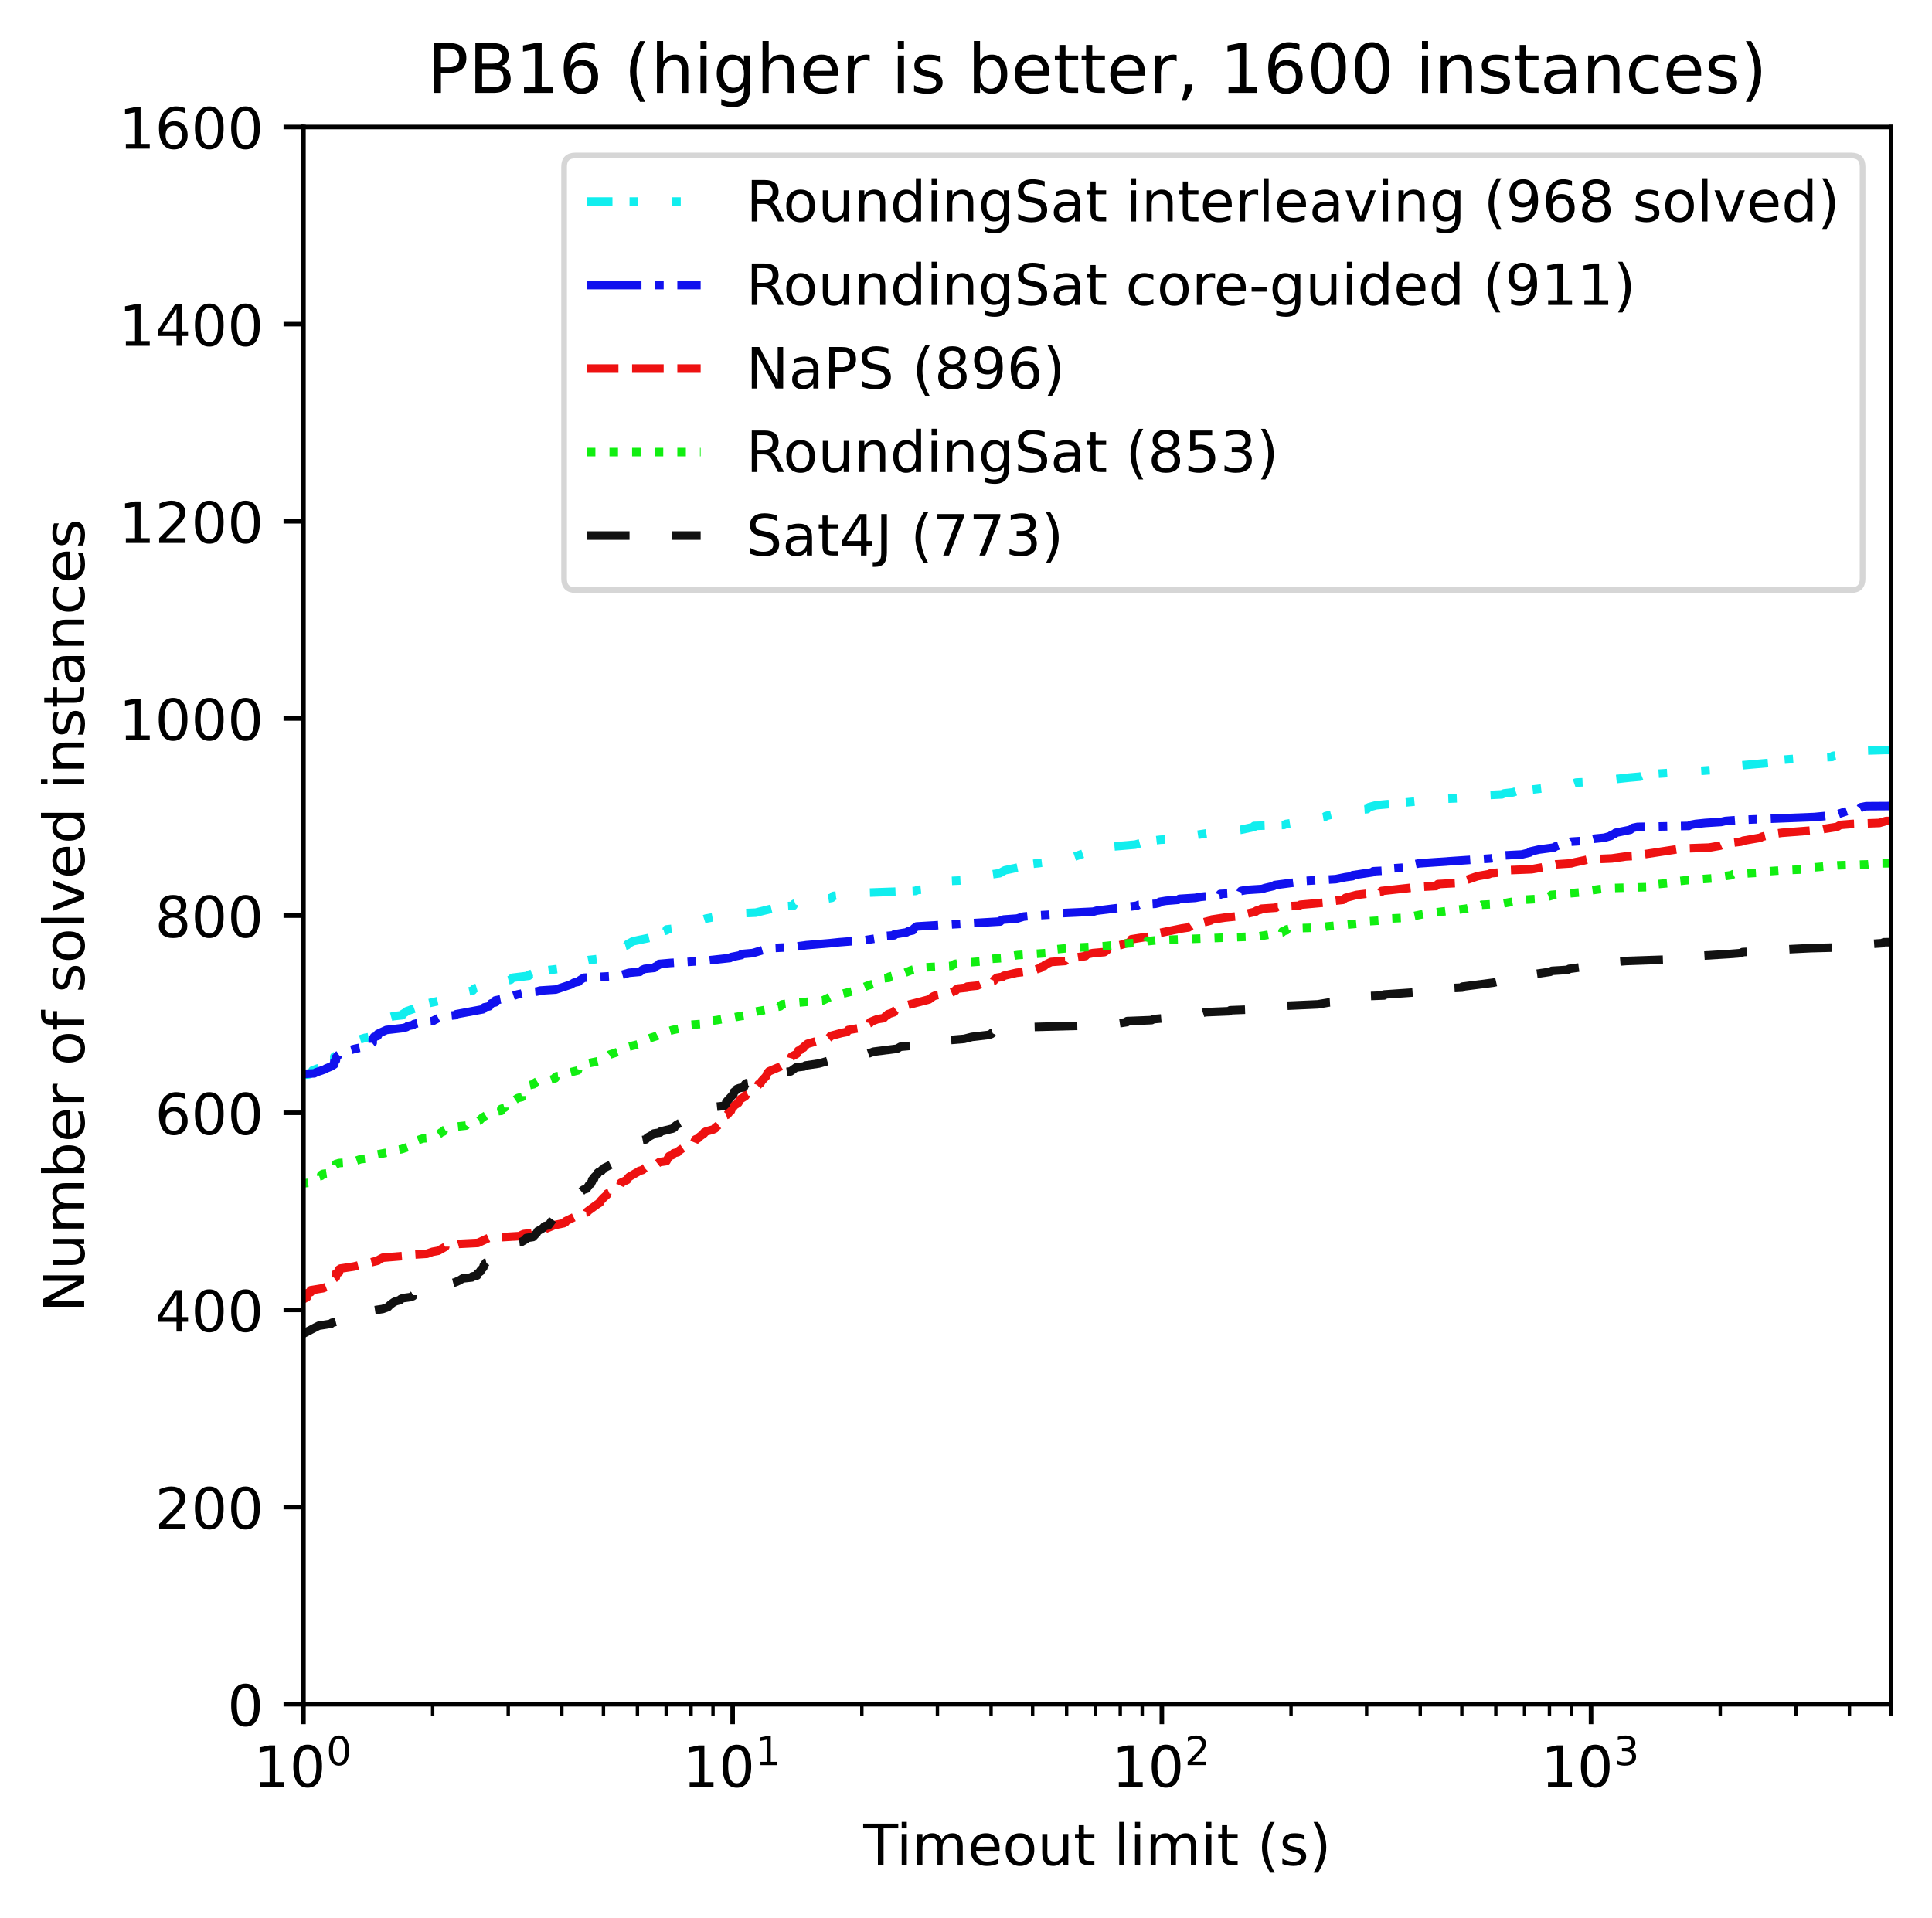 <?xml version="1.0"?>
 <!-- Created with matplotlib (https://matplotlib.org/) -->
<svg height="337.074" version="1.1" viewBox="0 0 339.528 337.074" width="339.528" xmlns="http://www.w3.org/2000/svg" xmlns:xlink="http://www.w3.org/1999/xlink"> <defs> <style type="text/css">
*{stroke-linecap:butt;stroke-linejoin:round;} </style> </defs> <g id="figure_1"> <g id="patch_1"> <path d="M 0 337.074 L 339.528 337.074 L 339.528 0 L 0 0 z
" style="fill:#ffffff;"></path> </g> <g id="axes_1"> <g id="patch_2"> <path d="M 53.328 299.518 L 332.328 299.518 L 332.328 22.318 L 53.328 22.318 z
" style="fill:#ffffff;"></path> </g> <g id="matplotlib.axis_1"> <g id="xtick_1"> <g id="line2d_1"> <defs> <path d="M 0 0 L 0 3.5 " id="mfb3a3756fa" style="stroke:#000000;stroke-width:0.8;"></path> </defs> <g> <use style="stroke:#000000;stroke-width:0.8;" x="53.328" xlink:href="#mfb3a3756fa" y="299.518"></use> </g> </g> <g id="text_1">  <defs> <path d="M 12.406 8.297 L 28.516 8.297 L 28.516 63.922 L 10.984 60.406 L 10.984 69.391 L 28.422 72.906 L 38.281 72.906 L 38.281 8.297 L 54.391 8.297 L 54.391 0 L 12.406 0 z
" id="DejaVuSans-49"></path> <path d="M 31.781 66.406 Q 24.172 66.406 20.328 58.906 Q 16.5 51.422 16.5 36.375 Q 16.5 21.391 20.328 13.891 Q 24.172 6.391 31.781 6.391 Q 39.453 6.391 43.281 13.891 Q 47.125 21.391 47.125 36.375 Q 47.125 51.422 43.281 58.906 Q 39.453 66.406 31.781 66.406 z
M 31.781 74.219 Q 44.047 74.219 50.516 64.516 Q 56.984 54.828 56.984 36.375 Q 56.984 17.969 50.516 8.266 Q 44.047 -1.422 31.781 -1.422 Q 19.531 -1.422 13.062 8.266 Q 6.594 17.969 6.594 36.375 Q 6.594 54.828 13.062 64.516 Q 19.531 74.219 31.781 74.219 z
" id="DejaVuSans-48"></path> </defs> <g transform="translate(44.528 314.117)scale(0.1 -0.1)"> <use transform="translate(0 0.766)" xlink:href="#DejaVuSans-49"></use> <use transform="translate(63.623 0.766)" xlink:href="#DejaVuSans-48"></use> <use transform="translate(128.203 39.047)scale(0.7)" xlink:href="#DejaVuSans-48"></use> </g> </g> </g> <g id="xtick_2"> <g id="line2d_2"> <g> <use style="stroke:#000000;stroke-width:0.8;" x="128.755" xlink:href="#mfb3a3756fa" y="299.518"></use> </g> </g> <g id="text_2">  <g transform="translate(119.955 314.117)scale(0.1 -0.1)"> <use transform="translate(0 0.684)" xlink:href="#DejaVuSans-49"></use> <use transform="translate(63.623 0.684)" xlink:href="#DejaVuSans-48"></use> <use transform="translate(128.203 38.966)scale(0.7)" xlink:href="#DejaVuSans-49"></use> </g> </g> </g> <g id="xtick_3"> <g id="line2d_3"> <g> <use style="stroke:#000000;stroke-width:0.8;" x="204.181" xlink:href="#mfb3a3756fa" y="299.518"></use> </g> </g> <g id="text_3">  <defs> <path d="M 19.188 8.297 L 53.609 8.297 L 53.609 0 L 7.328 0 L 7.328 8.297 Q 12.938 14.109 22.625 23.891 Q 32.328 33.688 34.812 36.531 Q 39.547 41.844 41.422 45.531 Q 43.312 49.219 43.312 52.781 Q 43.312 58.594 39.234 62.25 Q 35.156 65.922 28.609 65.922 Q 23.969 65.922 18.812 64.312 Q 13.672 62.703 7.812 59.422 L 7.812 69.391 Q 13.766 71.781 18.938 73 Q 24.125 74.219 28.422 74.219 Q 39.75 74.219 46.484 68.547 Q 53.219 62.891 53.219 53.422 Q 53.219 48.922 51.531 44.891 Q 49.859 40.875 45.406 35.406 Q 44.188 33.984 37.641 27.219 Q 31.109 20.453 19.188 8.297 z
" id="DejaVuSans-50"></path> </defs> <g transform="translate(195.381 314.117)scale(0.1 -0.1)"> <use transform="translate(0 0.766)" xlink:href="#DejaVuSans-49"></use> <use transform="translate(63.623 0.766)" xlink:href="#DejaVuSans-48"></use> <use transform="translate(128.203 39.047)scale(0.7)" xlink:href="#DejaVuSans-50"></use> </g> </g> </g> <g id="xtick_4"> <g id="line2d_4"> <g> <use style="stroke:#000000;stroke-width:0.8;" x="279.607" xlink:href="#mfb3a3756fa" y="299.518"></use> </g> </g> <g id="text_4">  <defs> <path d="M 40.578 39.312 Q 47.656 37.797 51.625 33 Q 55.609 28.219 55.609 21.188 Q 55.609 10.406 48.188 4.484 Q 40.766 -1.422 27.094 -1.422 Q 22.516 -1.422 17.656 -0.516 Q 12.797 0.391 7.625 2.203 L 7.625 11.719 Q 11.719 9.328 16.594 8.109 Q 21.484 6.891 26.812 6.891 Q 36.078 6.891 40.938 10.547 Q 45.797 14.203 45.797 21.188 Q 45.797 27.641 41.281 31.266 Q 36.766 34.906 28.719 34.906 L 20.219 34.906 L 20.219 43.016 L 29.109 43.016 Q 36.375 43.016 40.234 45.922 Q 44.094 48.828 44.094 54.297 Q 44.094 59.906 40.109 62.906 Q 36.141 65.922 28.719 65.922 Q 24.656 65.922 20.016 65.031 Q 15.375 64.156 9.812 62.312 L 9.812 71.094 Q 15.438 72.656 20.344 73.438 Q 25.25 74.219 29.594 74.219 Q 40.828 74.219 47.359 69.109 Q 53.906 64.016 53.906 55.328 Q 53.906 49.266 50.438 45.094 Q 46.969 40.922 40.578 39.312 z
" id="DejaVuSans-51"></path> </defs> <g transform="translate(270.807 314.117)scale(0.1 -0.1)"> <use transform="translate(0 0.766)" xlink:href="#DejaVuSans-49"></use> <use transform="translate(63.623 0.766)" xlink:href="#DejaVuSans-48"></use> <use transform="translate(128.203 39.047)scale(0.7)" xlink:href="#DejaVuSans-51"></use> </g> </g> </g> <g id="xtick_5"> <g id="line2d_5"> <defs> <path d="M 0 0 L 0 2 " id="m0e58a6c220" style="stroke:#000000;stroke-width:0.6;"></path> </defs> <g> <use style="stroke:#000000;stroke-width:0.6;" x="76.034" xlink:href="#m0e58a6c220" y="299.518"></use> </g> </g> </g> <g id="xtick_6"> <g id="line2d_6"> <g> <use style="stroke:#000000;stroke-width:0.6;" x="89.316" xlink:href="#m0e58a6c220" y="299.518"></use> </g> </g> </g> <g id="xtick_7"> <g id="line2d_7"> <g> <use style="stroke:#000000;stroke-width:0.6;" x="98.739" xlink:href="#m0e58a6c220" y="299.518"></use> </g> </g> </g> <g id="xtick_8"> <g id="line2d_8"> <g> <use style="stroke:#000000;stroke-width:0.6;" x="106.049" xlink:href="#m0e58a6c220" y="299.518"></use> </g> </g> </g> <g id="xtick_9"> <g id="line2d_9"> <g> <use style="stroke:#000000;stroke-width:0.6;" x="112.021" xlink:href="#m0e58a6c220" y="299.518"></use> </g> </g> </g> <g id="xtick_10"> <g id="line2d_10"> <g> <use style="stroke:#000000;stroke-width:0.6;" x="117.071" xlink:href="#m0e58a6c220" y="299.518"></use> </g> </g> </g> <g id="xtick_11"> <g id="line2d_11"> <g> <use style="stroke:#000000;stroke-width:0.6;" x="121.445" xlink:href="#m0e58a6c220" y="299.518"></use> </g> </g> </g> <g id="xtick_12"> <g id="line2d_12"> <g> <use style="stroke:#000000;stroke-width:0.6;" x="125.303" xlink:href="#m0e58a6c220" y="299.518"></use> </g> </g> </g> <g id="xtick_13"> <g id="line2d_13"> <g> <use style="stroke:#000000;stroke-width:0.6;" x="151.46" xlink:href="#m0e58a6c220" y="299.518"></use> </g> </g> </g> <g id="xtick_14"> <g id="line2d_14"> <g> <use style="stroke:#000000;stroke-width:0.6;" x="164.742" xlink:href="#m0e58a6c220" y="299.518"></use> </g> </g> </g> <g id="xtick_15"> <g id="line2d_15"> <g> <use style="stroke:#000000;stroke-width:0.6;" x="174.166" xlink:href="#m0e58a6c220" y="299.518"></use> </g> </g> </g> <g id="xtick_16"> <g id="line2d_16"> <g> <use style="stroke:#000000;stroke-width:0.6;" x="181.475" xlink:href="#m0e58a6c220" y="299.518"></use> </g> </g> </g> <g id="xtick_17"> <g id="line2d_17"> <g> <use style="stroke:#000000;stroke-width:0.6;" x="187.448" xlink:href="#m0e58a6c220" y="299.518"></use> </g> </g> </g> <g id="xtick_18"> <g id="line2d_18"> <g> <use style="stroke:#000000;stroke-width:0.6;" x="192.497" xlink:href="#m0e58a6c220" y="299.518"></use> </g> </g> </g> <g id="xtick_19"> <g id="line2d_19"> <g> <use style="stroke:#000000;stroke-width:0.6;" x="196.871" xlink:href="#m0e58a6c220" y="299.518"></use> </g> </g> </g> <g id="xtick_20"> <g id="line2d_20"> <g> <use style="stroke:#000000;stroke-width:0.6;" x="200.73" xlink:href="#m0e58a6c220" y="299.518"></use> </g> </g> </g> <g id="xtick_21"> <g id="line2d_21"> <g> <use style="stroke:#000000;stroke-width:0.6;" x="226.887" xlink:href="#m0e58a6c220" y="299.518"></use> </g> </g> </g> <g id="xtick_22"> <g id="line2d_22"> <g> <use style="stroke:#000000;stroke-width:0.6;" x="240.168" xlink:href="#m0e58a6c220" y="299.518"></use> </g> </g> </g> <g id="xtick_23"> <g id="line2d_23"> <g> <use style="stroke:#000000;stroke-width:0.6;" x="249.592" xlink:href="#m0e58a6c220" y="299.518"></use> </g> </g> </g> <g id="xtick_24"> <g id="line2d_24"> <g> <use style="stroke:#000000;stroke-width:0.6;" x="256.902" xlink:href="#m0e58a6c220" y="299.518"></use> </g> </g> </g> <g id="xtick_25"> <g id="line2d_25"> <g> <use style="stroke:#000000;stroke-width:0.6;" x="262.874" xlink:href="#m0e58a6c220" y="299.518"></use> </g> </g> </g> <g id="xtick_26"> <g id="line2d_26"> <g> <use style="stroke:#000000;stroke-width:0.6;" x="267.924" xlink:href="#m0e58a6c220" y="299.518"></use> </g> </g> </g> <g id="xtick_27"> <g id="line2d_27"> <g> <use style="stroke:#000000;stroke-width:0.6;" x="272.298" xlink:href="#m0e58a6c220" y="299.518"></use> </g> </g> </g> <g id="xtick_28"> <g id="line2d_28"> <g> <use style="stroke:#000000;stroke-width:0.6;" x="276.156" xlink:href="#m0e58a6c220" y="299.518"></use> </g> </g> </g> <g id="xtick_29"> <g id="line2d_29"> <g> <use style="stroke:#000000;stroke-width:0.6;" x="302.313" xlink:href="#m0e58a6c220" y="299.518"></use> </g> </g> </g> <g id="xtick_30"> <g id="line2d_30"> <g> <use style="stroke:#000000;stroke-width:0.6;" x="315.595" xlink:href="#m0e58a6c220" y="299.518"></use> </g> </g> </g> <g id="xtick_31"> <g id="line2d_31"> <g> <use style="stroke:#000000;stroke-width:0.6;" x="325.019" xlink:href="#m0e58a6c220" y="299.518"></use> </g> </g> </g> <g id="xtick_32"> <g id="line2d_32"> <g> <use style="stroke:#000000;stroke-width:0.6;" x="332.328" xlink:href="#m0e58a6c220" y="299.518"></use> </g> </g> </g> <g id="text_5">  <defs> <path d="M -0.297 72.906 L 61.375 72.906 L 61.375 64.594 L 35.5 64.594 L 35.5 0 L 25.594 0 L 25.594 64.594 L -0.297 64.594 z
" id="DejaVuSans-84"></path> <path d="M 9.422 54.688 L 18.406 54.688 L 18.406 0 L 9.422 0 z
M 9.422 75.984 L 18.406 75.984 L 18.406 64.594 L 9.422 64.594 z
" id="DejaVuSans-105"></path> <path d="M 52 44.188 Q 55.375 50.25 60.062 53.125 Q 64.75 56 71.094 56 Q 79.641 56 84.281 50.016 Q 88.922 44.047 88.922 33.016 L 88.922 0 L 79.891 0 L 79.891 32.719 Q 79.891 40.578 77.094 44.375 Q 74.312 48.188 68.609 48.188 Q 61.625 48.188 57.562 43.547 Q 53.516 38.922 53.516 30.906 L 53.516 0 L 44.484 0 L 44.484 32.719 Q 44.484 40.625 41.703 44.406 Q 38.922 48.188 33.109 48.188 Q 26.219 48.188 22.156 43.531 Q 18.109 38.875 18.109 30.906 L 18.109 0 L 9.078 0 L 9.078 54.688 L 18.109 54.688 L 18.109 46.188 Q 21.188 51.219 25.484 53.609 Q 29.781 56 35.688 56 Q 41.656 56 45.828 52.969 Q 50 49.953 52 44.188 z
" id="DejaVuSans-109"></path> <path d="M 56.203 29.594 L 56.203 25.203 L 14.891 25.203 Q 15.484 15.922 20.484 11.062 Q 25.484 6.203 34.422 6.203 Q 39.594 6.203 44.453 7.469 Q 49.312 8.734 54.109 11.281 L 54.109 2.781 Q 49.266 0.734 44.188 -0.344 Q 39.109 -1.422 33.891 -1.422 Q 20.797 -1.422 13.156 6.188 Q 5.516 13.812 5.516 26.812 Q 5.516 40.234 12.766 48.109 Q 20.016 56 32.328 56 Q 43.359 56 49.781 48.891 Q 56.203 41.797 56.203 29.594 z
M 47.219 32.234 Q 47.125 39.594 43.094 43.984 Q 39.062 48.391 32.422 48.391 Q 24.906 48.391 20.391 44.141 Q 15.875 39.891 15.188 32.172 z
" id="DejaVuSans-101"></path> <path d="M 30.609 48.391 Q 23.391 48.391 19.188 42.75 Q 14.984 37.109 14.984 27.297 Q 14.984 17.484 19.156 11.844 Q 23.344 6.203 30.609 6.203 Q 37.797 6.203 41.984 11.859 Q 46.188 17.531 46.188 27.297 Q 46.188 37.016 41.984 42.703 Q 37.797 48.391 30.609 48.391 z
M 30.609 56 Q 42.328 56 49.016 48.375 Q 55.719 40.766 55.719 27.297 Q 55.719 13.875 49.016 6.219 Q 42.328 -1.422 30.609 -1.422 Q 18.844 -1.422 12.172 6.219 Q 5.516 13.875 5.516 27.297 Q 5.516 40.766 12.172 48.375 Q 18.844 56 30.609 56 z
" id="DejaVuSans-111"></path> <path d="M 8.5 21.578 L 8.5 54.688 L 17.484 54.688 L 17.484 21.922 Q 17.484 14.156 20.5 10.266 Q 23.531 6.391 29.594 6.391 Q 36.859 6.391 41.078 11.031 Q 45.312 15.672 45.312 23.688 L 45.312 54.688 L 54.297 54.688 L 54.297 0 L 45.312 0 L 45.312 8.406 Q 42.047 3.422 37.719 1 Q 33.406 -1.422 27.688 -1.422 Q 18.266 -1.422 13.375 4.438 Q 8.5 10.297 8.5 21.578 z
M 31.109 56 z
" id="DejaVuSans-117"></path> <path d="M 18.312 70.219 L 18.312 54.688 L 36.812 54.688 L 36.812 47.703 L 18.312 47.703 L 18.312 18.016 Q 18.312 11.328 20.141 9.422 Q 21.969 7.516 27.594 7.516 L 36.812 7.516 L 36.812 0 L 27.594 0 Q 17.188 0 13.234 3.875 Q 9.281 7.766 9.281 18.016 L 9.281 47.703 L 2.688 47.703 L 2.688 54.688 L 9.281 54.688 L 9.281 70.219 z
" id="DejaVuSans-116"></path> <path id="DejaVuSans-32"></path> <path d="M 9.422 75.984 L 18.406 75.984 L 18.406 0 L 9.422 0 z
" id="DejaVuSans-108"></path> <path d="M 31 75.875 Q 24.469 64.656 21.281 53.656 Q 18.109 42.672 18.109 31.391 Q 18.109 20.125 21.312 9.062 Q 24.516 -2 31 -13.188 L 23.188 -13.188 Q 15.875 -1.703 12.234 9.375 Q 8.594 20.453 8.594 31.391 Q 8.594 42.281 12.203 53.312 Q 15.828 64.359 23.188 75.875 z
" id="DejaVuSans-40"></path> <path d="M 44.281 53.078 L 44.281 44.578 Q 40.484 46.531 36.375 47.5 Q 32.281 48.484 27.875 48.484 Q 21.188 48.484 17.844 46.438 Q 14.5 44.391 14.5 40.281 Q 14.5 37.156 16.891 35.375 Q 19.281 33.594 26.516 31.984 L 29.594 31.297 Q 39.156 29.25 43.188 25.516 Q 47.219 21.781 47.219 15.094 Q 47.219 7.469 41.188 3.016 Q 35.156 -1.422 24.609 -1.422 Q 20.219 -1.422 15.453 -0.562 Q 10.688 0.297 5.422 2 L 5.422 11.281 Q 10.406 8.688 15.234 7.391 Q 20.062 6.109 24.812 6.109 Q 31.156 6.109 34.562 8.281 Q 37.984 10.453 37.984 14.406 Q 37.984 18.062 35.516 20.016 Q 33.062 21.969 24.703 23.781 L 21.578 24.516 Q 13.234 26.266 9.516 29.906 Q 5.812 33.547 5.812 39.891 Q 5.812 47.609 11.281 51.797 Q 16.75 56 26.812 56 Q 31.781 56 36.172 55.266 Q 40.578 54.547 44.281 53.078 z
" id="DejaVuSans-115"></path> <path d="M 8.016 75.875 L 15.828 75.875 Q 23.141 64.359 26.781 53.312 Q 30.422 42.281 30.422 31.391 Q 30.422 20.453 26.781 9.375 Q 23.141 -1.703 15.828 -13.188 L 8.016 -13.188 Q 14.5 -2 17.703 9.062 Q 20.906 20.125 20.906 31.391 Q 20.906 42.672 17.703 53.656 Q 14.5 64.656 8.016 75.875 z
" id="DejaVuSans-41"></path> </defs> <g transform="translate(151.724 327.795)scale(0.1 -0.1)"> <use xlink:href="#DejaVuSans-84"></use> <use x="57.959" xlink:href="#DejaVuSans-105"></use> <use x="85.742" xlink:href="#DejaVuSans-109"></use> <use x="183.154" xlink:href="#DejaVuSans-101"></use> <use x="244.678" xlink:href="#DejaVuSans-111"></use> <use x="305.859" xlink:href="#DejaVuSans-117"></use> <use x="369.238" xlink:href="#DejaVuSans-116"></use> <use x="408.447" xlink:href="#DejaVuSans-32"></use> <use x="440.234" xlink:href="#DejaVuSans-108"></use> <use x="468.018" xlink:href="#DejaVuSans-105"></use> <use x="495.801" xlink:href="#DejaVuSans-109"></use> <use x="593.213" xlink:href="#DejaVuSans-105"></use> <use x="620.996" xlink:href="#DejaVuSans-116"></use> <use x="660.205" xlink:href="#DejaVuSans-32"></use> <use x="691.992" xlink:href="#DejaVuSans-40"></use> <use x="731.006" xlink:href="#DejaVuSans-115"></use> <use x="783.105" xlink:href="#DejaVuSans-41"></use> </g> </g> </g> <g id="matplotlib.axis_2"> <g id="ytick_1"> <g id="line2d_33"> <defs> <path d="M 0 0 L -3.5 0 " id="m2370e8cfe7" style="stroke:#000000;stroke-width:0.8;"></path> </defs> <g> <use style="stroke:#000000;stroke-width:0.8;" x="53.328" xlink:href="#m2370e8cfe7" y="299.518"></use> </g> </g> <g id="text_6">  <g transform="translate(39.966 303.317)scale(0.1 -0.1)"> <use xlink:href="#DejaVuSans-48"></use> </g> </g> </g> <g id="ytick_2"> <g id="line2d_34"> <g> <use style="stroke:#000000;stroke-width:0.8;" x="53.328" xlink:href="#m2370e8cfe7" y="264.868"></use> </g> </g> <g id="text_7">  <g transform="translate(27.241 268.667)scale(0.1 -0.1)"> <use xlink:href="#DejaVuSans-50"></use> <use x="63.623" xlink:href="#DejaVuSans-48"></use> <use x="127.246" xlink:href="#DejaVuSans-48"></use> </g> </g> </g> <g id="ytick_3"> <g id="line2d_35"> <g> <use style="stroke:#000000;stroke-width:0.8;" x="53.328" xlink:href="#m2370e8cfe7" y="230.218"></use> </g> </g> <g id="text_8">  <defs> <path d="M 37.797 64.312 L 12.891 25.391 L 37.797 25.391 z
M 35.203 72.906 L 47.609 72.906 L 47.609 25.391 L 58.016 25.391 L 58.016 17.188 L 47.609 17.188 L 47.609 0 L 37.797 0 L 37.797 17.188 L 4.891 17.188 L 4.891 26.703 z
" id="DejaVuSans-52"></path> </defs> <g transform="translate(27.241 234.017)scale(0.1 -0.1)"> <use xlink:href="#DejaVuSans-52"></use> <use x="63.623" xlink:href="#DejaVuSans-48"></use> <use x="127.246" xlink:href="#DejaVuSans-48"></use> </g> </g> </g> <g id="ytick_4"> <g id="line2d_36"> <g> <use style="stroke:#000000;stroke-width:0.8;" x="53.328" xlink:href="#m2370e8cfe7" y="195.568"></use> </g> </g> <g id="text_9">  <defs> <path d="M 33.016 40.375 Q 26.375 40.375 22.484 35.828 Q 18.609 31.297 18.609 23.391 Q 18.609 15.531 22.484 10.953 Q 26.375 6.391 33.016 6.391 Q 39.656 6.391 43.531 10.953 Q 47.406 15.531 47.406 23.391 Q 47.406 31.297 43.531 35.828 Q 39.656 40.375 33.016 40.375 z
M 52.594 71.297 L 52.594 62.312 Q 48.875 64.062 45.094 64.984 Q 41.312 65.922 37.594 65.922 Q 27.828 65.922 22.672 59.328 Q 17.531 52.734 16.797 39.406 Q 19.672 43.656 24.016 45.922 Q 28.375 48.188 33.594 48.188 Q 44.578 48.188 50.953 41.516 Q 57.328 34.859 57.328 23.391 Q 57.328 12.156 50.688 5.359 Q 44.047 -1.422 33.016 -1.422 Q 20.359 -1.422 13.672 8.266 Q 6.984 17.969 6.984 36.375 Q 6.984 53.656 15.188 63.938 Q 23.391 74.219 37.203 74.219 Q 40.922 74.219 44.703 73.484 Q 48.484 72.75 52.594 71.297 z
" id="DejaVuSans-54"></path> </defs> <g transform="translate(27.241 199.367)scale(0.1 -0.1)"> <use xlink:href="#DejaVuSans-54"></use> <use x="63.623" xlink:href="#DejaVuSans-48"></use> <use x="127.246" xlink:href="#DejaVuSans-48"></use> </g> </g> </g> <g id="ytick_5"> <g id="line2d_37"> <g> <use style="stroke:#000000;stroke-width:0.8;" x="53.328" xlink:href="#m2370e8cfe7" y="160.918"></use> </g> </g> <g id="text_10">  <defs> <path d="M 31.781 34.625 Q 24.75 34.625 20.719 30.859 Q 16.703 27.094 16.703 20.516 Q 16.703 13.922 20.719 10.156 Q 24.75 6.391 31.781 6.391 Q 38.812 6.391 42.859 10.172 Q 46.922 13.969 46.922 20.516 Q 46.922 27.094 42.891 30.859 Q 38.875 34.625 31.781 34.625 z
M 21.922 38.812 Q 15.578 40.375 12.031 44.719 Q 8.5 49.078 8.5 55.328 Q 8.5 64.062 14.719 69.141 Q 20.953 74.219 31.781 74.219 Q 42.672 74.219 48.875 69.141 Q 55.078 64.062 55.078 55.328 Q 55.078 49.078 51.531 44.719 Q 48 40.375 41.703 38.812 Q 48.828 37.156 52.797 32.312 Q 56.781 27.484 56.781 20.516 Q 56.781 9.906 50.312 4.234 Q 43.844 -1.422 31.781 -1.422 Q 19.734 -1.422 13.25 4.234 Q 6.781 9.906 6.781 20.516 Q 6.781 27.484 10.781 32.312 Q 14.797 37.156 21.922 38.812 z
M 18.312 54.391 Q 18.312 48.734 21.844 45.562 Q 25.391 42.391 31.781 42.391 Q 38.141 42.391 41.719 45.562 Q 45.312 48.734 45.312 54.391 Q 45.312 60.062 41.719 63.234 Q 38.141 66.406 31.781 66.406 Q 25.391 66.406 21.844 63.234 Q 18.312 60.062 18.312 54.391 z
" id="DejaVuSans-56"></path> </defs> <g transform="translate(27.241 164.717)scale(0.1 -0.1)"> <use xlink:href="#DejaVuSans-56"></use> <use x="63.623" xlink:href="#DejaVuSans-48"></use> <use x="127.246" xlink:href="#DejaVuSans-48"></use> </g> </g> </g> <g id="ytick_6"> <g id="line2d_38"> <g> <use style="stroke:#000000;stroke-width:0.8;" x="53.328" xlink:href="#m2370e8cfe7" y="126.268"></use> </g> </g> <g id="text_11">  <g transform="translate(20.878 130.067)scale(0.1 -0.1)"> <use xlink:href="#DejaVuSans-49"></use> <use x="63.623" xlink:href="#DejaVuSans-48"></use> <use x="127.246" xlink:href="#DejaVuSans-48"></use> <use x="190.869" xlink:href="#DejaVuSans-48"></use> </g> </g> </g> <g id="ytick_7"> <g id="line2d_39"> <g> <use style="stroke:#000000;stroke-width:0.8;" x="53.328" xlink:href="#m2370e8cfe7" y="91.618"></use> </g> </g> <g id="text_12">  <g transform="translate(20.878 95.417)scale(0.1 -0.1)"> <use xlink:href="#DejaVuSans-49"></use> <use x="63.623" xlink:href="#DejaVuSans-50"></use> <use x="127.246" xlink:href="#DejaVuSans-48"></use> <use x="190.869" xlink:href="#DejaVuSans-48"></use> </g> </g> </g> <g id="ytick_8"> <g id="line2d_40"> <g> <use style="stroke:#000000;stroke-width:0.8;" x="53.328" xlink:href="#m2370e8cfe7" y="56.968"></use> </g> </g> <g id="text_13">  <g transform="translate(20.878 60.767)scale(0.1 -0.1)"> <use xlink:href="#DejaVuSans-49"></use> <use x="63.623" xlink:href="#DejaVuSans-52"></use> <use x="127.246" xlink:href="#DejaVuSans-48"></use> <use x="190.869" xlink:href="#DejaVuSans-48"></use> </g> </g> </g> <g id="ytick_9"> <g id="line2d_41"> <g> <use style="stroke:#000000;stroke-width:0.8;" x="53.328" xlink:href="#m2370e8cfe7" y="22.318"></use> </g> </g> <g id="text_14">  <g transform="translate(20.878 26.117)scale(0.1 -0.1)"> <use xlink:href="#DejaVuSans-49"></use> <use x="63.623" xlink:href="#DejaVuSans-54"></use> <use x="127.246" xlink:href="#DejaVuSans-48"></use> <use x="190.869" xlink:href="#DejaVuSans-48"></use> </g> </g> </g> <g id="text_15">  <defs> <path d="M 9.812 72.906 L 23.094 72.906 L 55.422 11.922 L 55.422 72.906 L 64.984 72.906 L 64.984 0 L 51.703 0 L 19.391 60.984 L 19.391 0 L 9.812 0 z
" id="DejaVuSans-78"></path> <path d="M 48.688 27.297 Q 48.688 37.203 44.609 42.844 Q 40.531 48.484 33.406 48.484 Q 26.266 48.484 22.188 42.844 Q 18.109 37.203 18.109 27.297 Q 18.109 17.391 22.188 11.75 Q 26.266 6.109 33.406 6.109 Q 40.531 6.109 44.609 11.75 Q 48.688 17.391 48.688 27.297 z
M 18.109 46.391 Q 20.953 51.266 25.266 53.625 Q 29.594 56 35.594 56 Q 45.562 56 51.781 48.094 Q 58.016 40.188 58.016 27.297 Q 58.016 14.406 51.781 6.484 Q 45.562 -1.422 35.594 -1.422 Q 29.594 -1.422 25.266 0.953 Q 20.953 3.328 18.109 8.203 L 18.109 0 L 9.078 0 L 9.078 75.984 L 18.109 75.984 z
" id="DejaVuSans-98"></path> <path d="M 41.109 46.297 Q 39.594 47.172 37.812 47.578 Q 36.031 48 33.891 48 Q 26.266 48 22.188 43.047 Q 18.109 38.094 18.109 28.812 L 18.109 0 L 9.078 0 L 9.078 54.688 L 18.109 54.688 L 18.109 46.188 Q 20.953 51.172 25.484 53.578 Q 30.031 56 36.531 56 Q 37.453 56 38.578 55.875 Q 39.703 55.766 41.062 55.516 z
" id="DejaVuSans-114"></path> <path d="M 37.109 75.984 L 37.109 68.5 L 28.516 68.5 Q 23.688 68.5 21.797 66.547 Q 19.922 64.594 19.922 59.516 L 19.922 54.688 L 34.719 54.688 L 34.719 47.703 L 19.922 47.703 L 19.922 0 L 10.891 0 L 10.891 47.703 L 2.297 47.703 L 2.297 54.688 L 10.891 54.688 L 10.891 58.5 Q 10.891 67.625 15.141 71.797 Q 19.391 75.984 28.609 75.984 z
" id="DejaVuSans-102"></path> <path d="M 2.984 54.688 L 12.5 54.688 L 29.594 8.797 L 46.688 54.688 L 56.203 54.688 L 35.688 0 L 23.484 0 z
" id="DejaVuSans-118"></path> <path d="M 45.406 46.391 L 45.406 75.984 L 54.391 75.984 L 54.391 0 L 45.406 0 L 45.406 8.203 Q 42.578 3.328 38.25 0.953 Q 33.938 -1.422 27.875 -1.422 Q 17.969 -1.422 11.734 6.484 Q 5.516 14.406 5.516 27.297 Q 5.516 40.188 11.734 48.094 Q 17.969 56 27.875 56 Q 33.938 56 38.25 53.625 Q 42.578 51.266 45.406 46.391 z
M 14.797 27.297 Q 14.797 17.391 18.875 11.75 Q 22.953 6.109 30.078 6.109 Q 37.203 6.109 41.297 11.75 Q 45.406 17.391 45.406 27.297 Q 45.406 37.203 41.297 42.844 Q 37.203 48.484 30.078 48.484 Q 22.953 48.484 18.875 42.844 Q 14.797 37.203 14.797 27.297 z
" id="DejaVuSans-100"></path> <path d="M 54.891 33.016 L 54.891 0 L 45.906 0 L 45.906 32.719 Q 45.906 40.484 42.875 44.328 Q 39.844 48.188 33.797 48.188 Q 26.516 48.188 22.312 43.547 Q 18.109 38.922 18.109 30.906 L 18.109 0 L 9.078 0 L 9.078 54.688 L 18.109 54.688 L 18.109 46.188 Q 21.344 51.125 25.703 53.562 Q 30.078 56 35.797 56 Q 45.219 56 50.047 50.172 Q 54.891 44.344 54.891 33.016 z
" id="DejaVuSans-110"></path> <path d="M 34.281 27.484 Q 23.391 27.484 19.188 25 Q 14.984 22.516 14.984 16.5 Q 14.984 11.719 18.141 8.906 Q 21.297 6.109 26.703 6.109 Q 34.188 6.109 38.703 11.406 Q 43.219 16.703 43.219 25.484 L 43.219 27.484 z
M 52.203 31.203 L 52.203 0 L 43.219 0 L 43.219 8.297 Q 40.141 3.328 35.547 0.953 Q 30.953 -1.422 24.312 -1.422 Q 15.922 -1.422 10.953 3.297 Q 6 8.016 6 15.922 Q 6 25.141 12.172 29.828 Q 18.359 34.516 30.609 34.516 L 43.219 34.516 L 43.219 35.406 Q 43.219 41.609 39.141 45 Q 35.062 48.391 27.688 48.391 Q 23 48.391 18.547 47.266 Q 14.109 46.141 10.016 43.891 L 10.016 52.203 Q 14.938 54.109 19.578 55.047 Q 24.219 56 28.609 56 Q 40.484 56 46.344 49.844 Q 52.203 43.703 52.203 31.203 z
" id="DejaVuSans-97"></path> <path d="M 48.781 52.594 L 48.781 44.188 Q 44.969 46.297 41.141 47.344 Q 37.312 48.391 33.406 48.391 Q 24.656 48.391 19.812 42.844 Q 14.984 37.312 14.984 27.297 Q 14.984 17.281 19.812 11.734 Q 24.656 6.203 33.406 6.203 Q 37.312 6.203 41.141 7.25 Q 44.969 8.297 48.781 10.406 L 48.781 2.094 Q 45.016 0.344 40.984 -0.531 Q 36.969 -1.422 32.422 -1.422 Q 20.062 -1.422 12.781 6.344 Q 5.516 14.109 5.516 27.297 Q 5.516 40.672 12.859 48.328 Q 20.219 56 33.016 56 Q 37.156 56 41.109 55.141 Q 45.062 54.297 48.781 52.594 z
" id="DejaVuSans-99"></path> </defs> <g transform="translate(14.798 230.64)rotate(-90)scale(0.1 -0.1)"> <use xlink:href="#DejaVuSans-78"></use> <use x="74.805" xlink:href="#DejaVuSans-117"></use> <use x="138.184" xlink:href="#DejaVuSans-109"></use> <use x="235.596" xlink:href="#DejaVuSans-98"></use> <use x="299.072" xlink:href="#DejaVuSans-101"></use> <use x="360.596" xlink:href="#DejaVuSans-114"></use> <use x="401.709" xlink:href="#DejaVuSans-32"></use> <use x="433.496" xlink:href="#DejaVuSans-111"></use> <use x="494.678" xlink:href="#DejaVuSans-102"></use> <use x="529.883" xlink:href="#DejaVuSans-32"></use> <use x="561.67" xlink:href="#DejaVuSans-115"></use> <use x="613.77" xlink:href="#DejaVuSans-111"></use> <use x="674.951" xlink:href="#DejaVuSans-108"></use> <use x="702.734" xlink:href="#DejaVuSans-118"></use> <use x="761.914" xlink:href="#DejaVuSans-101"></use> <use x="823.438" xlink:href="#DejaVuSans-100"></use> <use x="886.914" xlink:href="#DejaVuSans-32"></use> <use x="918.701" xlink:href="#DejaVuSans-105"></use> <use x="946.484" xlink:href="#DejaVuSans-110"></use> <use x="1009.863" xlink:href="#DejaVuSans-115"></use> <use x="1061.963" xlink:href="#DejaVuSans-116"></use> <use x="1101.172" xlink:href="#DejaVuSans-97"></use> <use x="1162.451" xlink:href="#DejaVuSans-110"></use> <use x="1225.83" xlink:href="#DejaVuSans-99"></use> <use x="1280.811" xlink:href="#DejaVuSans-101"></use> <use x="1342.334" xlink:href="#DejaVuSans-115"></use> </g> </g> </g> <g id="line2d_42"> <path clip-path="url(#p79d590d917)" d="M 51.991 188.985 L 54.296 188.811 L 54.926 188.465 L 54.926 188.118 L 55.849 187.772 L 57.332 187.599 L 57.62 187.425 L 57.62 187.079 L 57.906 186.906 L 57.906 186.732 L 58.19 186.559 L 58.75 186.386 L 58.75 185.693 L 59.026 185.52 L 59.026 185.173 L 59.572 184.827 L 59.572 183.96 L 60.375 183.441 L 60.375 183.267 L 60.638 183.094 L 62.423 182.921 L 64.115 182.401 L 65.045 182.228 L 65.273 182.055 L 65.273 181.881 L 65.5 181.708 L 65.5 181.535 L 65.948 181.188 L 65.948 181.015 L 66.17 180.842 L 66.17 180.495 L 66.391 180.322 L 67.044 179.976 L 67.044 179.802 L 67.684 179.456 L 67.684 179.109 L 67.895 178.936 L 69.131 178.59 L 70.71 178.416 L 70.71 178.243 L 71.283 177.897 L 71.472 177.723 L 72.944 177.204 L 73.124 177.03 L 73.48 176.857 L 73.48 176.684 L 74.867 176.511 L 75.204 176.337 L 79.892 175.298 L 80.037 175.125 L 81.036 174.951 L 81.316 174.605 L 82.142 174.432 L 82.278 174.258 L 83.08 174.085 L 83.343 173.739 L 84.502 173.392 L 87.978 173.046 L 87.978 172.872 L 88.765 172.699 L 89.097 172.353 L 89.75 172.179 L 90.071 171.833 L 92.93 171.486 L 92.93 171.313 L 94.459 170.793 L 95.379 170.62 L 98.161 170.274 L 98.739 170.1 L 100.103 169.927 L 100.493 169.754 L 100.571 169.407 L 102.232 169.234 L 102.598 169.061 L 102.67 168.888 L 103.531 168.714 L 105.051 168.541 L 105.454 168.368 L 105.454 168.195 L 105.786 168.021 L 105.983 167.502 L 106.504 167.155 L 106.569 166.982 L 107.144 166.809 L 108.812 166.635 L 109.644 166.289 L 110.226 166.116 L 110.284 165.942 L 111.248 165.423 L 113.775 164.903 L 114.542 164.73 L 114.593 164.556 L 115.143 164.21 L 115.242 164.037 L 117.118 163.517 L 117.164 163.344 L 118.758 163.17 L 124.08 161.438 L 128.689 160.572 L 132.816 160.398 L 136.299 159.532 L 136.636 159.359 L 139.424 159.186 L 139.565 158.839 L 140.01 158.666 L 143.468 158.493 L 145.079 158.146 L 145.178 157.973 L 146.175 157.8 L 146.462 157.453 L 151.081 156.933 L 160.888 156.587 L 161.206 156.414 L 162.877 156.24 L 162.889 156.067 L 163.314 155.547 L 163.733 155.374 L 165.262 155.201 L 165.476 155.028 L 166.361 154.854 L 170.219 154.681 L 170.932 154.508 L 171.04 154.335 L 171.31 154.161 L 173.185 153.988 L 173.294 153.815 L 175.678 153.468 L 176.603 152.949 L 180.693 152.082 L 180.72 151.909 L 187.887 151.043 L 187.908 150.87 L 190.431 150.003 L 192.338 149.83 L 192.665 149.657 L 192.67 149.484 L 194.525 149.137 L 194.565 148.964 L 195.427 148.791 L 199.495 148.444 L 200.784 148.098 L 201.059 147.924 L 203.934 147.578 L 207.841 147.405 L 207.887 147.231 L 208.245 147.058 L 213.766 146.192 L 218.013 145.845 L 220.404 145.326 L 220.41 145.152 L 225.633 144.979 L 226.012 144.806 L 231.658 143.94 L 231.751 143.766 L 232.803 143.593 L 232.987 143.42 L 235.739 142.727 L 235.969 142.554 L 237.544 142.38 L 240.25 142.207 L 240.58 141.861 L 241.865 141.514 L 251.028 140.648 L 251.424 140.475 L 256.067 140.301 L 256.909 139.955 L 263.94 139.608 L 264.343 139.435 L 265.856 139.262 L 266.374 139.089 L 270.943 138.569 L 271.39 138.396 L 275.378 138.222 L 275.49 138.049 L 277 137.529 L 281.169 137.356 L 281.53 137.183 L 286.316 136.663 L 288.252 136.49 L 288.684 136.317 L 291.469 135.97 L 299.288 135.45 L 303.997 135.104 L 304.151 134.757 L 305.132 134.584 L 311.081 134.064 L 312.367 133.718 L 313.049 133.545 L 315.345 133.371 L 321.967 133.025 L 322.124 132.852 L 323.036 132.678 L 325.242 132.332 L 325.443 131.985 L 331.151 131.812 L 340.528 131.744 L 340.528 131.744 " style="fill:none;stroke:#11eeee;stroke-dasharray:4.5,3,1.5,6,1.5,6;stroke-dashoffset:0;stroke-width:1.5;"></path> </g> <g id="line2d_43"> <path clip-path="url(#p79d590d917)" d="M 51.648 188.811 L 55.237 188.638 L 55.544 188.465 L 57.04 187.945 L 57.332 187.772 L 58.19 187.425 L 58.75 187.079 L 58.75 186.559 L 59.026 186.386 L 59.026 185.866 L 59.3 185.693 L 59.3 185.52 L 60.109 185 L 60.899 184.827 L 61.158 184.653 L 62.423 184.307 L 64.115 183.96 L 65.273 183.441 L 65.5 183.267 L 65.5 182.574 L 65.725 182.401 L 65.725 182.228 L 66.391 182.055 L 66.391 181.708 L 67.895 181.015 L 70.902 180.669 L 71.472 180.495 L 71.66 180.322 L 72.582 180.149 L 72.764 179.976 L 73.48 179.802 L 73.657 179.629 L 76.034 179.456 L 77.318 178.763 L 78.25 178.59 L 80.037 178.416 L 80.182 178.243 L 84.879 177.377 L 85.128 177.03 L 85.985 176.857 L 86.346 176.337 L 87.056 176.164 L 87.056 175.818 L 88.765 175.471 L 89.642 175.298 L 89.857 175.125 L 90.914 174.778 L 92.537 174.432 L 94.365 174.258 L 94.922 174.085 L 97.657 173.912 L 100.259 173.046 L 100.879 172.699 L 101.712 172.526 L 101.787 172.353 L 102.598 171.833 L 108.751 171.486 L 110.513 170.967 L 112.455 170.793 L 112.883 170.447 L 113.306 170.274 L 114.994 170.1 L 115.094 169.927 L 115.782 169.581 L 115.831 169.407 L 117.811 169.234 L 123.508 168.888 L 128.293 168.368 L 128.524 168.195 L 130.29 167.848 L 130.322 167.675 L 132.291 167.502 L 134.037 166.982 L 134.26 166.809 L 135.376 166.635 L 139.115 166.462 L 141.707 166.116 L 145.846 165.769 L 147.477 165.596 L 151.916 165.249 L 154.148 164.903 L 154.208 164.73 L 154.805 164.556 L 157.158 164.383 L 157.172 164.21 L 159.328 163.863 L 159.585 163.69 L 160.43 163.517 L 160.617 163.17 L 161.072 162.824 L 175.78 161.958 L 175.865 161.784 L 176.367 161.611 L 178.744 161.438 L 179.864 161.091 L 181.515 160.918 L 184.597 160.745 L 184.805 160.572 L 192.135 160.225 L 192.735 160.052 L 199.762 159.186 L 200.131 159.012 L 203.044 158.839 L 203.746 158.666 L 203.819 158.493 L 204.894 158.319 L 207.028 158.146 L 207.279 157.973 L 210.047 157.8 L 210.975 157.626 L 214.371 157.28 L 214.445 157.107 L 217.959 156.933 L 218.088 156.587 L 219.057 156.414 L 221.807 156.24 L 222.323 156.067 L 223.815 155.721 L 224.029 155.547 L 228.047 155.028 L 228.709 154.854 L 234.743 154.508 L 236.448 154.161 L 237.701 153.988 L 237.731 153.815 L 241.247 153.295 L 241.361 153.122 L 244.679 152.949 L 244.769 152.775 L 244.994 152.602 L 247.341 152.429 L 248.531 151.909 L 249.363 151.736 L 262.02 150.87 L 263.871 150.523 L 264.164 150.35 L 267.427 150.177 L 268.861 149.83 L 268.924 149.657 L 270.45 149.31 L 273.092 148.964 L 273.299 148.791 L 274.838 148.271 L 275.915 148.098 L 276.148 147.924 L 278.879 147.751 L 280.173 147.405 L 281.952 147.231 L 283.164 146.885 L 283.219 146.712 L 283.796 146.538 L 283.902 146.365 L 286.495 145.845 L 286.951 145.499 L 287.786 145.326 L 296.794 145.152 L 297.089 144.979 L 297.986 144.806 L 299.672 144.633 L 302.468 144.459 L 303.224 144.286 L 305.459 144.113 L 318.836 143.593 L 322.519 143.247 L 324.557 142.554 L 326.219 142.38 L 326.937 142.034 L 327.046 141.861 L 327.963 141.687 L 340.528 141.607 L 340.528 141.607 " style="fill:none;stroke:#1111ee;stroke-dasharray:9.6,2.4,1.5,2.4;stroke-dashoffset:0;stroke-width:1.5;"></path> </g> <g id="line2d_44"> <path clip-path="url(#p79d590d917)" d="M 52.999 228.486 L 53.977 227.966 L 53.977 227.273 L 54.613 227.1 L 54.613 226.753 L 56.747 226.407 L 57.62 226.06 L 57.906 225.887 L 57.906 225.714 L 58.471 225.367 L 58.471 225.021 L 58.75 224.847 L 58.75 224.674 L 59.026 224.501 L 59.026 223.808 L 59.572 223.635 L 59.572 223.115 L 59.842 222.942 L 62.173 222.595 L 66.391 221.556 L 66.61 221.382 L 67.259 221.036 L 71.472 220.689 L 72.216 220.516 L 75.036 220.343 L 76.034 219.996 L 77.002 219.823 L 78.25 219.13 L 78.25 218.957 L 80.037 218.784 L 80.612 218.61 L 83.992 218.437 L 85.864 217.571 L 91.532 217.224 L 91.634 217.051 L 92.038 216.878 L 93.416 216.705 L 93.608 216.531 L 94.177 216.358 L 95.65 216.185 L 95.74 216.012 L 97.402 215.319 L 99.065 214.972 L 99.388 214.799 L 99.388 214.626 L 101.562 213.586 L 101.637 213.413 L 102.084 213.24 L 103.175 213.066 L 103.246 212.893 L 104.916 211.68 L 105.454 211.334 L 105.454 211.161 L 106.114 210.468 L 106.698 209.948 L 106.698 209.775 L 108.204 209.082 L 108.812 208.735 L 109.052 208.215 L 109.111 207.869 L 110.226 207.349 L 110.398 207.003 L 110.57 206.829 L 112.076 205.963 L 112.347 205.79 L 112.936 205.617 L 113.306 205.27 L 113.62 205.097 L 114.238 204.924 L 114.441 204.75 L 115.44 204.577 L 115.88 204.231 L 117.118 204.057 L 117.582 203.191 L 118.13 203.018 L 118.401 202.671 L 119.112 202.498 L 119.2 202.325 L 120.447 201.459 L 121.486 201.285 L 121.568 201.112 L 121.933 200.939 L 122.214 200.246 L 122.651 200.073 L 123.004 199.726 L 123.738 199.206 L 123.738 199.033 L 124.042 198.86 L 125.303 198.513 L 125.665 198.34 L 125.701 198.167 L 126.165 197.82 L 126.797 197.301 L 126.867 196.954 L 127.143 196.608 L 127.246 196.088 L 127.791 195.915 L 128.093 195.568 L 128.126 195.395 L 128.458 195.222 L 128.557 194.875 L 128.885 194.529 L 128.95 194.355 L 129.755 193.836 L 129.786 193.662 L 130.165 193.143 L 130.756 192.796 L 131.001 192.623 L 131.032 192.45 L 132.232 191.93 L 132.379 191.583 L 133.247 190.717 L 133.304 190.544 L 133.645 190.371 L 133.841 190.024 L 134.149 189.678 L 134.645 189.158 L 134.836 188.638 L 135.134 188.292 L 137.172 187.425 L 138.268 186.732 L 138.317 186.386 L 138.995 186.039 L 139.091 185.693 L 139.776 185.346 L 140.056 185.173 L 140.287 184.653 L 140.745 184.48 L 140.835 184.307 L 141.218 184.134 L 141.263 183.96 L 141.905 183.441 L 143.718 182.921 L 143.945 182.748 L 145.435 182.574 L 145.866 182.228 L 145.982 182.055 L 147.936 181.535 L 148.853 181.362 L 149.065 181.015 L 151.131 180.669 L 151.181 180.495 L 152.173 180.149 L 152.381 179.976 L 152.886 179.802 L 152.918 179.629 L 153.753 179.283 L 154.208 179.109 L 155.304 178.936 L 155.623 178.59 L 155.967 178.416 L 156.038 178.243 L 157.117 177.897 L 157.131 177.723 L 157.974 177.03 L 163.291 175.644 L 163.991 175.125 L 164.391 174.951 L 167.162 174.432 L 167.963 174.085 L 168.013 173.912 L 168.318 173.739 L 169.969 173.565 L 169.978 173.392 L 171.736 173.219 L 172.854 172.699 L 174.678 172.353 L 174.75 172.179 L 175.182 171.833 L 176.221 171.66 L 176.39 171.486 L 178.608 170.967 L 181.37 170.62 L 182.88 170.1 L 182.986 169.927 L 183.551 169.754 L 183.63 169.581 L 184.722 169.061 L 187.185 168.888 L 187.431 168.541 L 190.768 168.021 L 190.906 167.848 L 191.218 167.675 L 192.078 167.502 L 194.078 167.328 L 194.565 166.982 L 194.569 166.809 L 194.927 166.462 L 196.83 166.116 L 198.598 165.596 L 198.629 165.423 L 198.819 165.249 L 198.838 165.076 L 200.998 164.73 L 202.765 164.556 L 203.325 164.383 L 203.442 164.037 L 207.711 163.17 L 208.887 162.997 L 209.369 162.651 L 212.763 161.784 L 212.961 161.611 L 215.271 161.265 L 218.581 160.918 L 218.687 160.745 L 219.148 160.572 L 220.686 160.225 L 220.803 160.052 L 221.538 159.879 L 221.686 159.705 L 224.225 159.532 L 224.476 159.359 L 228.31 159.186 L 228.508 159.012 L 234.326 158.493 L 234.478 158.319 L 236.033 158.146 L 236.466 157.8 L 238.403 157.28 L 242.726 156.76 L 242.82 156.587 L 249.186 155.894 L 252.356 155.721 L 252.705 155.374 L 255.905 155.201 L 256.097 154.854 L 257.627 154.681 L 259.649 153.988 L 261.624 153.642 L 262.018 153.468 L 264.063 153.295 L 264.711 152.949 L 269.148 152.775 L 271.101 152.429 L 273.426 151.909 L 276.118 151.736 L 276.715 151.563 L 278.364 151.216 L 279.051 151.043 L 283.265 150.87 L 285.692 150.523 L 288.545 150.35 L 288.7 150.177 L 295.53 149.137 L 300.353 148.964 L 302.334 148.617 L 303.114 148.271 L 305.954 147.924 L 306.387 147.751 L 309.376 147.231 L 309.652 147.058 L 310.373 146.885 L 310.594 146.712 L 313.143 146.365 L 319.869 145.845 L 320.635 145.672 L 322.825 145.326 L 323.41 144.979 L 325.536 144.806 L 330.286 144.633 L 331.472 144.286 L 340.528 144.22 L 340.528 144.22 " style="fill:none;stroke:#ee1111;stroke-dasharray:5.55,2.4;stroke-dashoffset:0;stroke-width:1.5;"></path> </g> <g id="line2d_45"> <path clip-path="url(#p79d590d917)" d="M 52.666 208.042 L 54.296 207.869 L 54.296 207.696 L 54.613 207.522 L 55.237 207.349 L 55.237 207.176 L 55.849 206.829 L 56.45 206.656 L 56.45 206.483 L 56.747 206.31 L 57.906 206.136 L 57.906 205.963 L 58.75 205.443 L 58.75 204.924 L 59.026 204.75 L 59.026 204.577 L 59.572 204.404 L 61.922 204.231 L 63.4 203.711 L 65.045 203.538 L 65.725 203.018 L 68.312 202.498 L 68.312 202.325 L 70.517 201.978 L 72.032 201.459 L 72.216 201.285 L 72.216 201.112 L 72.4 200.939 L 72.944 200.766 L 72.944 200.592 L 73.832 200.246 L 74.354 200.073 L 76.682 199.899 L 76.843 199.726 L 76.843 199.553 L 77.318 199.206 L 77.476 199.033 L 77.942 198.86 L 77.942 198.687 L 78.25 198.513 L 78.25 198.34 L 78.706 198.167 L 81.869 197.82 L 82.006 197.647 L 83.474 197.301 L 83.604 197.127 L 84.248 196.954 L 84.754 196.434 L 85.621 195.915 L 85.864 195.568 L 86.226 195.395 L 88.092 195.222 L 88.092 194.875 L 88.654 194.702 L 88.654 194.529 L 89.206 194.009 L 89.316 193.836 L 90.39 193.489 L 90.495 193.316 L 91.018 192.969 L 91.735 192.796 L 91.735 192.623 L 92.438 191.93 L 92.537 191.583 L 92.734 191.064 L 92.734 190.89 L 93.028 190.717 L 93.799 190.544 L 93.894 190.371 L 94.459 190.024 L 96.625 189.851 L 97.572 189.504 L 97.572 189.331 L 97.826 189.158 L 99.308 188.985 L 99.308 188.811 L 100.181 188.465 L 101.562 188.118 L 101.637 187.772 L 102.452 187.599 L 102.598 187.252 L 103.103 187.079 L 103.175 186.906 L 104.848 186.559 L 105.587 186.386 L 105.587 186.213 L 106.114 185.866 L 106.954 185.52 L 107.144 185.346 L 108.204 185 L 108.691 184.827 L 108.691 184.653 L 109.171 184.307 L 110.226 184.134 L 110.456 183.96 L 112.509 183.441 L 112.83 183.267 L 112.83 183.094 L 113.254 182.748 L 115.44 182.055 L 116.409 181.535 L 117.582 181.362 L 117.628 181.188 L 118.22 181.015 L 119.851 180.669 L 120.658 180.149 L 123.043 179.976 L 123.276 179.629 L 125.952 179.283 L 126.901 179.109 L 128.918 178.936 L 129.145 178.763 L 131.093 178.416 L 131.306 178.07 L 136.064 177.204 L 136.169 177.03 L 137.121 176.857 L 137.172 176.684 L 137.475 176.511 L 138.73 176.337 L 144.638 175.818 L 146.079 175.125 L 147.551 174.778 L 150.982 173.912 L 151.509 173.739 L 151.624 173.565 L 152.476 173.219 L 154.117 172.699 L 154.433 172.353 L 154.627 172.006 L 156.223 171.833 L 156.237 171.66 L 156.924 171.486 L 157.034 171.313 L 157.514 171.14 L 159.018 170.967 L 160.305 170.447 L 160.949 170.274 L 161.011 170.1 L 167.192 169.754 L 167.814 169.407 L 168.929 169.234 L 173.445 168.888 L 173.779 168.714 L 173.787 168.541 L 176.374 168.368 L 176.451 168.195 L 178.907 167.848 L 183.893 167.502 L 184.075 167.155 L 184.13 166.982 L 187.627 166.635 L 194.113 166.289 L 195.683 166.116 L 195.996 165.942 L 201.567 165.596 L 201.624 165.423 L 203.267 165.249 L 221.271 164.556 L 225.358 163.863 L 225.383 163.69 L 226.071 163.517 L 226.103 163.344 L 226.828 163.17 L 232.393 162.997 L 233.217 162.824 L 238.916 162.304 L 239.802 161.958 L 242.616 161.784 L 243.126 161.611 L 244.128 161.438 L 247.723 161.265 L 248.04 161.091 L 249.666 160.745 L 250.597 160.572 L 257.619 159.705 L 260.022 159.186 L 260.417 159.012 L 263.901 158.839 L 267.566 158.146 L 270.536 157.973 L 272.545 157.453 L 272.629 157.28 L 278.679 156.76 L 278.901 156.587 L 281.347 156.24 L 283.456 156.067 L 290.2 155.894 L 291.356 155.721 L 291.434 155.374 L 293.313 155.201 L 293.373 155.028 L 296.652 154.681 L 301.492 154.335 L 301.776 154.161 L 304.264 153.815 L 304.58 153.642 L 310.381 153.295 L 310.858 153.122 L 313.345 152.949 L 317.598 152.775 L 317.991 152.602 L 318.895 152.429 L 323.044 152.082 L 328.258 151.909 L 329.948 151.736 L 340.528 151.663 L 340.528 151.663 " style="fill:none;stroke:#11ee11;stroke-dasharray:1.5,2.475;stroke-dashoffset:0;stroke-width:1.5;"></path> </g> <g id="line2d_46"> <path clip-path="url(#p79d590d917)" d="M 51.991 234.549 L 53.328 234.376 L 56 232.99 L 58.19 232.644 L 58.331 232.47 L 59.026 232.297 L 59.026 232.124 L 60.375 231.951 L 61.796 231.258 L 63.159 230.911 L 63.879 230.738 L 63.879 230.565 L 67.259 230.045 L 68.208 229.698 L 68.519 229.352 L 69.232 228.832 L 69.633 228.659 L 70.322 228.486 L 70.42 228.312 L 70.806 228.139 L 72.124 227.966 L 72.582 227.793 L 72.582 227.619 L 73.124 227.273 L 73.657 227.1 L 75.288 226.753 L 76.034 226.407 L 77.476 226.233 L 77.942 226.06 L 78.02 225.887 L 79.965 225.367 L 80.754 225.021 L 81.316 224.674 L 82.948 224.501 L 83.014 224.328 L 83.863 224.154 L 83.928 223.808 L 84.439 223.461 L 84.439 223.288 L 84.942 222.768 L 85.004 222.422 L 85.375 221.902 L 86.106 221.729 L 86.166 221.556 L 87.231 220.516 L 88.149 220.343 L 88.374 219.823 L 88.43 219.477 L 89.097 219.13 L 89.151 218.784 L 89.911 218.61 L 90.125 218.437 L 91.634 218.264 L 92.487 217.744 L 92.487 217.571 L 93.656 217.398 L 94.318 216.705 L 94.505 216.358 L 95.424 215.838 L 95.695 215.492 L 96.406 215.319 L 97.784 213.413 L 97.994 212.893 L 98.119 212.72 L 98.821 212.547 L 98.943 212.2 L 99.227 211.854 L 99.827 211.507 L 100.648 211.334 L 101.936 209.775 L 101.936 209.601 L 102.525 209.082 L 103.103 208.908 L 103.531 208.215 L 103.847 208.042 L 103.847 207.869 L 104.022 207.696 L 104.057 207.349 L 104.403 207.176 L 104.472 206.829 L 105.017 206.31 L 105.017 206.136 L 105.22 205.963 L 105.72 205.79 L 105.753 205.617 L 106.114 205.443 L 106.18 205.27 L 108.57 204.057 L 108.751 203.711 L 109.082 203.538 L 109.732 202.325 L 110.656 202.152 L 111.192 201.459 L 111.443 201.112 L 112.401 200.592 L 112.616 200.419 L 113.489 200.246 L 113.801 199.899 L 114.744 199.38 L 114.894 199.206 L 116.001 199.033 L 116.073 198.86 L 118.22 198.34 L 118.513 198.167 L 118.535 197.994 L 118.98 197.647 L 119.937 197.127 L 120.257 196.781 L 120.32 196.608 L 120.867 196.261 L 122.946 195.915 L 123.063 195.741 L 125.139 195.048 L 125.212 194.702 L 125.647 194.529 L 127.263 194.355 L 127.587 194.009 L 127.638 193.662 L 128.902 192.276 L 128.95 191.93 L 129.387 191.583 L 129.451 191.41 L 129.897 191.237 L 130.74 191.064 L 130.956 190.544 L 131.2 190.371 L 132.394 190.197 L 132.394 190.024 L 132.569 189.851 L 134.051 189.678 L 134.176 189.504 L 134.822 189.158 L 136.025 188.985 L 136.064 188.811 L 136.312 188.638 L 138.947 188.292 L 139.893 187.599 L 141.297 187.425 L 141.575 187.252 L 143.925 186.906 L 146.376 186.213 L 149.012 186.039 L 149.092 185.866 L 150.183 185.693 L 150.589 185.346 L 152.563 185.173 L 153.523 184.827 L 157.65 184.307 L 158.228 183.96 L 160.13 183.787 L 160.393 183.614 L 164.676 183.267 L 165.321 183.094 L 165.353 182.921 L 169.448 182.574 L 170.796 182.228 L 173.779 181.881 L 174.231 181.708 L 174.317 181.535 L 177.702 180.669 L 181.249 180.495 L 194.668 180.149 L 198.056 179.629 L 198.075 179.456 L 202.387 179.283 L 202.702 179.109 L 204.733 178.936 L 208.187 178.763 L 208.592 178.416 L 211.245 178.07 L 211.766 177.897 L 216.05 177.723 L 216.202 177.55 L 220.853 177.377 L 223.978 176.857 L 231.598 176.511 L 233.656 176.164 L 236.568 175.991 L 236.879 175.818 L 236.909 175.644 L 237.97 175.471 L 238.677 175.125 L 243.236 174.951 L 243.239 174.778 L 250.833 174.258 L 251.3 174.085 L 251.427 173.912 L 253.487 173.739 L 256.964 173.565 L 257.023 173.392 L 262.44 172.699 L 263.189 172.526 L 263.387 172.353 L 264.6 172.006 L 264.7 171.833 L 265.591 171.486 L 269.598 171.313 L 270.034 171.14 L 272.435 170.793 L 272.74 170.62 L 275.538 170.447 L 275.754 170.274 L 279.5 169.754 L 279.914 169.581 L 283.596 169.234 L 283.636 169.061 L 285.861 168.888 L 295.766 168.541 L 296.417 168.368 L 298.134 168.195 L 298.143 168.021 L 303.827 167.675 L 305.975 167.502 L 306.238 167.328 L 314.743 166.809 L 318.281 166.635 L 324.98 166.462 L 325.161 166.289 L 328.186 165.942 L 330.728 165.769 L 331.099 165.596 L 340.528 165.528 L 340.528 165.528 " style="fill:none;stroke:#111111;stroke-dasharray:7.5,7.5;stroke-dashoffset:0;stroke-width:1.5;"></path> </g> <g id="patch_3"> <path d="M 53.328 299.518 L 53.328 22.318 " style="fill:none;stroke:#000000;stroke-linecap:square;stroke-linejoin:miter;stroke-width:0.8;"></path> </g> <g id="patch_4"> <path d="M 332.328 299.518 L 332.328 22.318 " style="fill:none;stroke:#000000;stroke-linecap:square;stroke-linejoin:miter;stroke-width:0.8;"></path> </g> <g id="patch_5"> <path d="M 53.328 299.518 L 332.328 299.518 " style="fill:none;stroke:#000000;stroke-linecap:square;stroke-linejoin:miter;stroke-width:0.8;"></path> </g> <g id="patch_6"> <path d="M 53.328 22.318 L 332.328 22.318 " style="fill:none;stroke:#000000;stroke-linecap:square;stroke-linejoin:miter;stroke-width:0.8;"></path> </g> <g id="text_16">  <defs> <path d="M 19.672 64.797 L 19.672 37.406 L 32.078 37.406 Q 38.969 37.406 42.719 40.969 Q 46.484 44.531 46.484 51.125 Q 46.484 57.672 42.719 61.234 Q 38.969 64.797 32.078 64.797 z
M 9.812 72.906 L 32.078 72.906 Q 44.344 72.906 50.609 67.359 Q 56.891 61.812 56.891 51.125 Q 56.891 40.328 50.609 34.812 Q 44.344 29.297 32.078 29.297 L 19.672 29.297 L 19.672 0 L 9.812 0 z
" id="DejaVuSans-80"></path> <path d="M 19.672 34.812 L 19.672 8.109 L 35.5 8.109 Q 43.453 8.109 47.281 11.406 Q 51.125 14.703 51.125 21.484 Q 51.125 28.328 47.281 31.562 Q 43.453 34.812 35.5 34.812 z
M 19.672 64.797 L 19.672 42.828 L 34.281 42.828 Q 41.5 42.828 45.031 45.531 Q 48.578 48.25 48.578 53.812 Q 48.578 59.328 45.031 62.062 Q 41.5 64.797 34.281 64.797 z
M 9.812 72.906 L 35.016 72.906 Q 46.297 72.906 52.391 68.219 Q 58.5 63.531 58.5 54.891 Q 58.5 48.188 55.375 44.234 Q 52.25 40.281 46.188 39.312 Q 53.469 37.75 57.5 32.781 Q 61.531 27.828 61.531 20.406 Q 61.531 10.641 54.891 5.312 Q 48.25 0 35.984 0 L 9.812 0 z
" id="DejaVuSans-66"></path> <path d="M 54.891 33.016 L 54.891 0 L 45.906 0 L 45.906 32.719 Q 45.906 40.484 42.875 44.328 Q 39.844 48.188 33.797 48.188 Q 26.516 48.188 22.312 43.547 Q 18.109 38.922 18.109 30.906 L 18.109 0 L 9.078 0 L 9.078 75.984 L 18.109 75.984 L 18.109 46.188 Q 21.344 51.125 25.703 53.562 Q 30.078 56 35.797 56 Q 45.219 56 50.047 50.172 Q 54.891 44.344 54.891 33.016 z
" id="DejaVuSans-104"></path> <path d="M 45.406 27.984 Q 45.406 37.75 41.375 43.109 Q 37.359 48.484 30.078 48.484 Q 22.859 48.484 18.828 43.109 Q 14.797 37.75 14.797 27.984 Q 14.797 18.266 18.828 12.891 Q 22.859 7.516 30.078 7.516 Q 37.359 7.516 41.375 12.891 Q 45.406 18.266 45.406 27.984 z
M 54.391 6.781 Q 54.391 -7.172 48.188 -13.984 Q 42 -20.797 29.203 -20.797 Q 24.469 -20.797 20.266 -20.094 Q 16.062 -19.391 12.109 -17.922 L 12.109 -9.188 Q 16.062 -11.328 19.922 -12.344 Q 23.781 -13.375 27.781 -13.375 Q 36.625 -13.375 41.016 -8.766 Q 45.406 -4.156 45.406 5.172 L 45.406 9.625 Q 42.625 4.781 38.281 2.391 Q 33.938 0 27.875 0 Q 17.828 0 11.672 7.656 Q 5.516 15.328 5.516 27.984 Q 5.516 40.672 11.672 48.328 Q 17.828 56 27.875 56 Q 33.938 56 38.281 53.609 Q 42.625 51.219 45.406 46.391 L 45.406 54.688 L 54.391 54.688 z
" id="DejaVuSans-103"></path> <path d="M 11.719 12.406 L 22.016 12.406 L 22.016 4 L 14.016 -11.625 L 7.719 -11.625 L 11.719 4 z
" id="DejaVuSans-44"></path> </defs> <g transform="translate(75.127 16.318)scale(0.12 -0.12)"> <use xlink:href="#DejaVuSans-80"></use> <use x="60.303" xlink:href="#DejaVuSans-66"></use> <use x="128.906" xlink:href="#DejaVuSans-49"></use> <use x="192.529" xlink:href="#DejaVuSans-54"></use> <use x="256.152" xlink:href="#DejaVuSans-32"></use> <use x="287.939" xlink:href="#DejaVuSans-40"></use> <use x="326.953" xlink:href="#DejaVuSans-104"></use> <use x="390.332" xlink:href="#DejaVuSans-105"></use> <use x="418.115" xlink:href="#DejaVuSans-103"></use> <use x="481.592" xlink:href="#DejaVuSans-104"></use> <use x="544.971" xlink:href="#DejaVuSans-101"></use> <use x="606.494" xlink:href="#DejaVuSans-114"></use> <use x="647.607" xlink:href="#DejaVuSans-32"></use> <use x="679.395" xlink:href="#DejaVuSans-105"></use> <use x="707.178" xlink:href="#DejaVuSans-115"></use> <use x="759.277" xlink:href="#DejaVuSans-32"></use> <use x="791.064" xlink:href="#DejaVuSans-98"></use> <use x="854.541" xlink:href="#DejaVuSans-101"></use> <use x="916.064" xlink:href="#DejaVuSans-116"></use> <use x="955.273" xlink:href="#DejaVuSans-116"></use> <use x="994.482" xlink:href="#DejaVuSans-101"></use> <use x="1056.006" xlink:href="#DejaVuSans-114"></use> <use x="1097.119" xlink:href="#DejaVuSans-44"></use> <use x="1128.906" xlink:href="#DejaVuSans-32"></use> <use x="1160.693" xlink:href="#DejaVuSans-49"></use> <use x="1224.316" xlink:href="#DejaVuSans-54"></use> <use x="1287.939" xlink:href="#DejaVuSans-48"></use> <use x="1351.562" xlink:href="#DejaVuSans-48"></use> <use x="1415.186" xlink:href="#DejaVuSans-32"></use> <use x="1446.973" xlink:href="#DejaVuSans-105"></use> <use x="1474.756" xlink:href="#DejaVuSans-110"></use> <use x="1538.135" xlink:href="#DejaVuSans-115"></use> <use x="1590.234" xlink:href="#DejaVuSans-116"></use> <use x="1629.443" xlink:href="#DejaVuSans-97"></use> <use x="1690.723" xlink:href="#DejaVuSans-110"></use> <use x="1754.102" xlink:href="#DejaVuSans-99"></use> <use x="1809.082" xlink:href="#DejaVuSans-101"></use> <use x="1870.605" xlink:href="#DejaVuSans-115"></use> <use x="1922.705" xlink:href="#DejaVuSans-41"></use> </g> </g> <g id="legend_1"> <g id="patch_7"> <path d="M 101.133 103.709 L 325.328 103.709 Q 327.328 103.709 327.328 101.709 L 327.328 29.318 Q 327.328 27.318 325.328 27.318 L 101.133 27.318 Q 99.133 27.318 99.133 29.318 L 99.133 101.709 Q 99.133 103.709 101.133 103.709 z
" style="fill:#ffffff;opacity:0.8;stroke:#cccccc;stroke-linejoin:miter;"></path> </g> <g id="line2d_47"> <path d="M 103.133 35.417 L 123.133 35.417 " style="fill:none;stroke:#11eeee;stroke-dasharray:4.5,3,1.5,6,1.5,6;stroke-dashoffset:0;stroke-width:1.5;"></path> </g> <g id="line2d_48"></g> <g id="text_17">  <defs> <path d="M 44.391 34.188 Q 47.562 33.109 50.562 29.594 Q 53.562 26.078 56.594 19.922 L 66.609 0 L 56 0 L 46.688 18.703 Q 43.062 26.031 39.672 28.422 Q 36.281 30.812 30.422 30.812 L 19.672 30.812 L 19.672 0 L 9.812 0 L 9.812 72.906 L 32.078 72.906 Q 44.578 72.906 50.734 67.672 Q 56.891 62.453 56.891 51.906 Q 56.891 45.016 53.688 40.469 Q 50.484 35.938 44.391 34.188 z
M 19.672 64.797 L 19.672 38.922 L 32.078 38.922 Q 39.203 38.922 42.844 42.219 Q 46.484 45.516 46.484 51.906 Q 46.484 58.297 42.844 61.547 Q 39.203 64.797 32.078 64.797 z
" id="DejaVuSans-82"></path> <path d="M 53.516 70.516 L 53.516 60.891 Q 47.906 63.578 42.922 64.891 Q 37.938 66.219 33.297 66.219 Q 25.25 66.219 20.875 63.094 Q 16.5 59.969 16.5 54.203 Q 16.5 49.359 19.406 46.891 Q 22.312 44.438 30.422 42.922 L 36.375 41.703 Q 47.406 39.594 52.656 34.297 Q 57.906 29 57.906 20.125 Q 57.906 9.516 50.797 4.047 Q 43.703 -1.422 29.984 -1.422 Q 24.812 -1.422 18.969 -0.25 Q 13.141 0.922 6.891 3.219 L 6.891 13.375 Q 12.891 10.016 18.656 8.297 Q 24.422 6.594 29.984 6.594 Q 38.422 6.594 43.016 9.906 Q 47.609 13.234 47.609 19.391 Q 47.609 24.75 44.312 27.781 Q 41.016 30.812 33.5 32.328 L 27.484 33.5 Q 16.453 35.688 11.516 40.375 Q 6.594 45.062 6.594 53.422 Q 6.594 63.094 13.406 68.656 Q 20.219 74.219 32.172 74.219 Q 37.312 74.219 42.625 73.281 Q 47.953 72.359 53.516 70.516 z
" id="DejaVuSans-83"></path> <path d="M 10.984 1.516 L 10.984 10.5 Q 14.703 8.734 18.5 7.812 Q 22.312 6.891 25.984 6.891 Q 35.75 6.891 40.891 13.453 Q 46.047 20.016 46.781 33.406 Q 43.953 29.203 39.594 26.953 Q 35.25 24.703 29.984 24.703 Q 19.047 24.703 12.672 31.312 Q 6.297 37.938 6.297 49.422 Q 6.297 60.641 12.938 67.422 Q 19.578 74.219 30.609 74.219 Q 43.266 74.219 49.922 64.516 Q 56.594 54.828 56.594 36.375 Q 56.594 19.141 48.406 8.859 Q 40.234 -1.422 26.422 -1.422 Q 22.703 -1.422 18.891 -0.688 Q 15.094 0.047 10.984 1.516 z
M 30.609 32.422 Q 37.25 32.422 41.125 36.953 Q 45.016 41.5 45.016 49.422 Q 45.016 57.281 41.125 61.844 Q 37.25 66.406 30.609 66.406 Q 23.969 66.406 20.094 61.844 Q 16.219 57.281 16.219 49.422 Q 16.219 41.5 20.094 36.953 Q 23.969 32.422 30.609 32.422 z
" id="DejaVuSans-57"></path> </defs> <g transform="translate(131.133 38.917)scale(0.1 -0.1)"> <use xlink:href="#DejaVuSans-82"></use> <use x="64.982" xlink:href="#DejaVuSans-111"></use> <use x="126.164" xlink:href="#DejaVuSans-117"></use> <use x="189.543" xlink:href="#DejaVuSans-110"></use> <use x="252.922" xlink:href="#DejaVuSans-100"></use> <use x="316.398" xlink:href="#DejaVuSans-105"></use> <use x="344.182" xlink:href="#DejaVuSans-110"></use> <use x="407.561" xlink:href="#DejaVuSans-103"></use> <use x="471.037" xlink:href="#DejaVuSans-83"></use> <use x="534.514" xlink:href="#DejaVuSans-97"></use> <use x="595.793" xlink:href="#DejaVuSans-116"></use> <use x="635.002" xlink:href="#DejaVuSans-32"></use> <use x="666.789" xlink:href="#DejaVuSans-105"></use> <use x="694.572" xlink:href="#DejaVuSans-110"></use> <use x="757.951" xlink:href="#DejaVuSans-116"></use> <use x="797.16" xlink:href="#DejaVuSans-101"></use> <use x="858.684" xlink:href="#DejaVuSans-114"></use> <use x="899.797" xlink:href="#DejaVuSans-108"></use> <use x="927.58" xlink:href="#DejaVuSans-101"></use> <use x="989.104" xlink:href="#DejaVuSans-97"></use> <use x="1050.383" xlink:href="#DejaVuSans-118"></use> <use x="1109.562" xlink:href="#DejaVuSans-105"></use> <use x="1137.346" xlink:href="#DejaVuSans-110"></use> <use x="1200.725" xlink:href="#DejaVuSans-103"></use> <use x="1264.201" xlink:href="#DejaVuSans-32"></use> <use x="1295.988" xlink:href="#DejaVuSans-40"></use> <use x="1335.002" xlink:href="#DejaVuSans-57"></use> <use x="1398.625" xlink:href="#DejaVuSans-54"></use> <use x="1462.248" xlink:href="#DejaVuSans-56"></use> <use x="1525.871" xlink:href="#DejaVuSans-32"></use> <use x="1557.658" xlink:href="#DejaVuSans-115"></use> <use x="1609.758" xlink:href="#DejaVuSans-111"></use> <use x="1670.939" xlink:href="#DejaVuSans-108"></use> <use x="1698.723" xlink:href="#DejaVuSans-118"></use> <use x="1757.902" xlink:href="#DejaVuSans-101"></use> <use x="1819.426" xlink:href="#DejaVuSans-100"></use> <use x="1882.902" xlink:href="#DejaVuSans-41"></use> </g> </g> <g id="line2d_49"> <path d="M 103.133 50.095 L 123.133 50.095 " style="fill:none;stroke:#1111ee;stroke-dasharray:9.6,2.4,1.5,2.4;stroke-dashoffset:0;stroke-width:1.5;"></path> </g> <g id="line2d_50"></g> <g id="text_18">  <defs> <path d="M 4.891 31.391 L 31.203 31.391 L 31.203 23.391 L 4.891 23.391 z
" id="DejaVuSans-45"></path> </defs> <g transform="translate(131.133 53.595)scale(0.1 -0.1)"> <use xlink:href="#DejaVuSans-82"></use> <use x="64.982" xlink:href="#DejaVuSans-111"></use> <use x="126.164" xlink:href="#DejaVuSans-117"></use> <use x="189.543" xlink:href="#DejaVuSans-110"></use> <use x="252.922" xlink:href="#DejaVuSans-100"></use> <use x="316.398" xlink:href="#DejaVuSans-105"></use> <use x="344.182" xlink:href="#DejaVuSans-110"></use> <use x="407.561" xlink:href="#DejaVuSans-103"></use> <use x="471.037" xlink:href="#DejaVuSans-83"></use> <use x="534.514" xlink:href="#DejaVuSans-97"></use> <use x="595.793" xlink:href="#DejaVuSans-116"></use> <use x="635.002" xlink:href="#DejaVuSans-32"></use> <use x="666.789" xlink:href="#DejaVuSans-99"></use> <use x="721.77" xlink:href="#DejaVuSans-111"></use> <use x="782.951" xlink:href="#DejaVuSans-114"></use> <use x="821.814" xlink:href="#DejaVuSans-101"></use> <use x="883.338" xlink:href="#DejaVuSans-45"></use> <use x="919.422" xlink:href="#DejaVuSans-103"></use> <use x="982.898" xlink:href="#DejaVuSans-117"></use> <use x="1046.277" xlink:href="#DejaVuSans-105"></use> <use x="1074.061" xlink:href="#DejaVuSans-100"></use> <use x="1137.537" xlink:href="#DejaVuSans-101"></use> <use x="1199.061" xlink:href="#DejaVuSans-100"></use> <use x="1262.537" xlink:href="#DejaVuSans-32"></use> <use x="1294.324" xlink:href="#DejaVuSans-40"></use> <use x="1333.338" xlink:href="#DejaVuSans-57"></use> <use x="1396.961" xlink:href="#DejaVuSans-49"></use> <use x="1460.584" xlink:href="#DejaVuSans-49"></use> <use x="1524.207" xlink:href="#DejaVuSans-41"></use> </g> </g> <g id="line2d_51"> <path d="M 103.133 64.773 L 123.133 64.773 " style="fill:none;stroke:#ee1111;stroke-dasharray:5.55,2.4;stroke-dashoffset:0;stroke-width:1.5;"></path> </g> <g id="line2d_52"></g> <g id="text_19">  <g transform="translate(131.133 68.273)scale(0.1 -0.1)"> <use xlink:href="#DejaVuSans-78"></use> <use x="74.805" xlink:href="#DejaVuSans-97"></use> <use x="136.084" xlink:href="#DejaVuSans-80"></use> <use x="196.387" xlink:href="#DejaVuSans-83"></use> <use x="259.863" xlink:href="#DejaVuSans-32"></use> <use x="291.65" xlink:href="#DejaVuSans-40"></use> <use x="330.664" xlink:href="#DejaVuSans-56"></use> <use x="394.287" xlink:href="#DejaVuSans-57"></use> <use x="457.91" xlink:href="#DejaVuSans-54"></use> <use x="521.533" xlink:href="#DejaVuSans-41"></use> </g> </g> <g id="line2d_53"> <path d="M 103.133 79.451 L 123.133 79.451 " style="fill:none;stroke:#11ee11;stroke-dasharray:1.5,2.475;stroke-dashoffset:0;stroke-width:1.5;"></path> </g> <g id="line2d_54"></g> <g id="text_20">  <defs> <path d="M 10.797 72.906 L 49.516 72.906 L 49.516 64.594 L 19.828 64.594 L 19.828 46.734 Q 21.969 47.469 24.109 47.828 Q 26.266 48.188 28.422 48.188 Q 40.625 48.188 47.75 41.5 Q 54.891 34.812 54.891 23.391 Q 54.891 11.625 47.562 5.094 Q 40.234 -1.422 26.906 -1.422 Q 22.312 -1.422 17.547 -0.641 Q 12.797 0.141 7.719 1.703 L 7.719 11.625 Q 12.109 9.234 16.797 8.062 Q 21.484 6.891 26.703 6.891 Q 35.156 6.891 40.078 11.328 Q 45.016 15.766 45.016 23.391 Q 45.016 31 40.078 35.438 Q 35.156 39.891 26.703 39.891 Q 22.75 39.891 18.812 39.016 Q 14.891 38.141 10.797 36.281 z
" id="DejaVuSans-53"></path> </defs> <g transform="translate(131.133 82.951)scale(0.1 -0.1)"> <use xlink:href="#DejaVuSans-82"></use> <use x="64.982" xlink:href="#DejaVuSans-111"></use> <use x="126.164" xlink:href="#DejaVuSans-117"></use> <use x="189.543" xlink:href="#DejaVuSans-110"></use> <use x="252.922" xlink:href="#DejaVuSans-100"></use> <use x="316.398" xlink:href="#DejaVuSans-105"></use> <use x="344.182" xlink:href="#DejaVuSans-110"></use> <use x="407.561" xlink:href="#DejaVuSans-103"></use> <use x="471.037" xlink:href="#DejaVuSans-83"></use> <use x="534.514" xlink:href="#DejaVuSans-97"></use> <use x="595.793" xlink:href="#DejaVuSans-116"></use> <use x="635.002" xlink:href="#DejaVuSans-32"></use> <use x="666.789" xlink:href="#DejaVuSans-40"></use> <use x="705.803" xlink:href="#DejaVuSans-56"></use> <use x="769.426" xlink:href="#DejaVuSans-53"></use> <use x="833.049" xlink:href="#DejaVuSans-51"></use> <use x="896.672" xlink:href="#DejaVuSans-41"></use> </g> </g> <g id="line2d_55"> <path d="M 103.133 94.129 L 123.133 94.129 " style="fill:none;stroke:#111111;stroke-dasharray:7.5,7.5;stroke-dashoffset:0;stroke-width:1.5;"></path> </g> <g id="line2d_56"></g> <g id="text_21">  <defs> <path d="M 9.812 72.906 L 19.672 72.906 L 19.672 5.078 Q 19.672 -8.109 14.672 -14.062 Q 9.672 -20.016 -1.422 -20.016 L -5.172 -20.016 L -5.172 -11.719 L -2.094 -11.719 Q 4.438 -11.719 7.125 -8.047 Q 9.812 -4.391 9.812 5.078 z
" id="DejaVuSans-74"></path> <path d="M 8.203 72.906 L 55.078 72.906 L 55.078 68.703 L 28.609 0 L 18.312 0 L 43.219 64.594 L 8.203 64.594 z
" id="DejaVuSans-55"></path> </defs> <g transform="translate(131.133 97.629)scale(0.1 -0.1)"> <use xlink:href="#DejaVuSans-83"></use> <use x="63.477" xlink:href="#DejaVuSans-97"></use> <use x="124.756" xlink:href="#DejaVuSans-116"></use> <use x="163.965" xlink:href="#DejaVuSans-52"></use> <use x="227.588" xlink:href="#DejaVuSans-74"></use> <use x="257.08" xlink:href="#DejaVuSans-32"></use> <use x="288.867" xlink:href="#DejaVuSans-40"></use> <use x="327.881" xlink:href="#DejaVuSans-55"></use> <use x="391.504" xlink:href="#DejaVuSans-55"></use> <use x="455.127" xlink:href="#DejaVuSans-51"></use> <use x="518.75" xlink:href="#DejaVuSans-41"></use> </g> </g> </g> </g> </g> <defs> <clipPath id="p79d590d917"> <rect height="277.2" width="279" x="53.328" y="22.318"></rect> </clipPath> </defs>
</svg>
